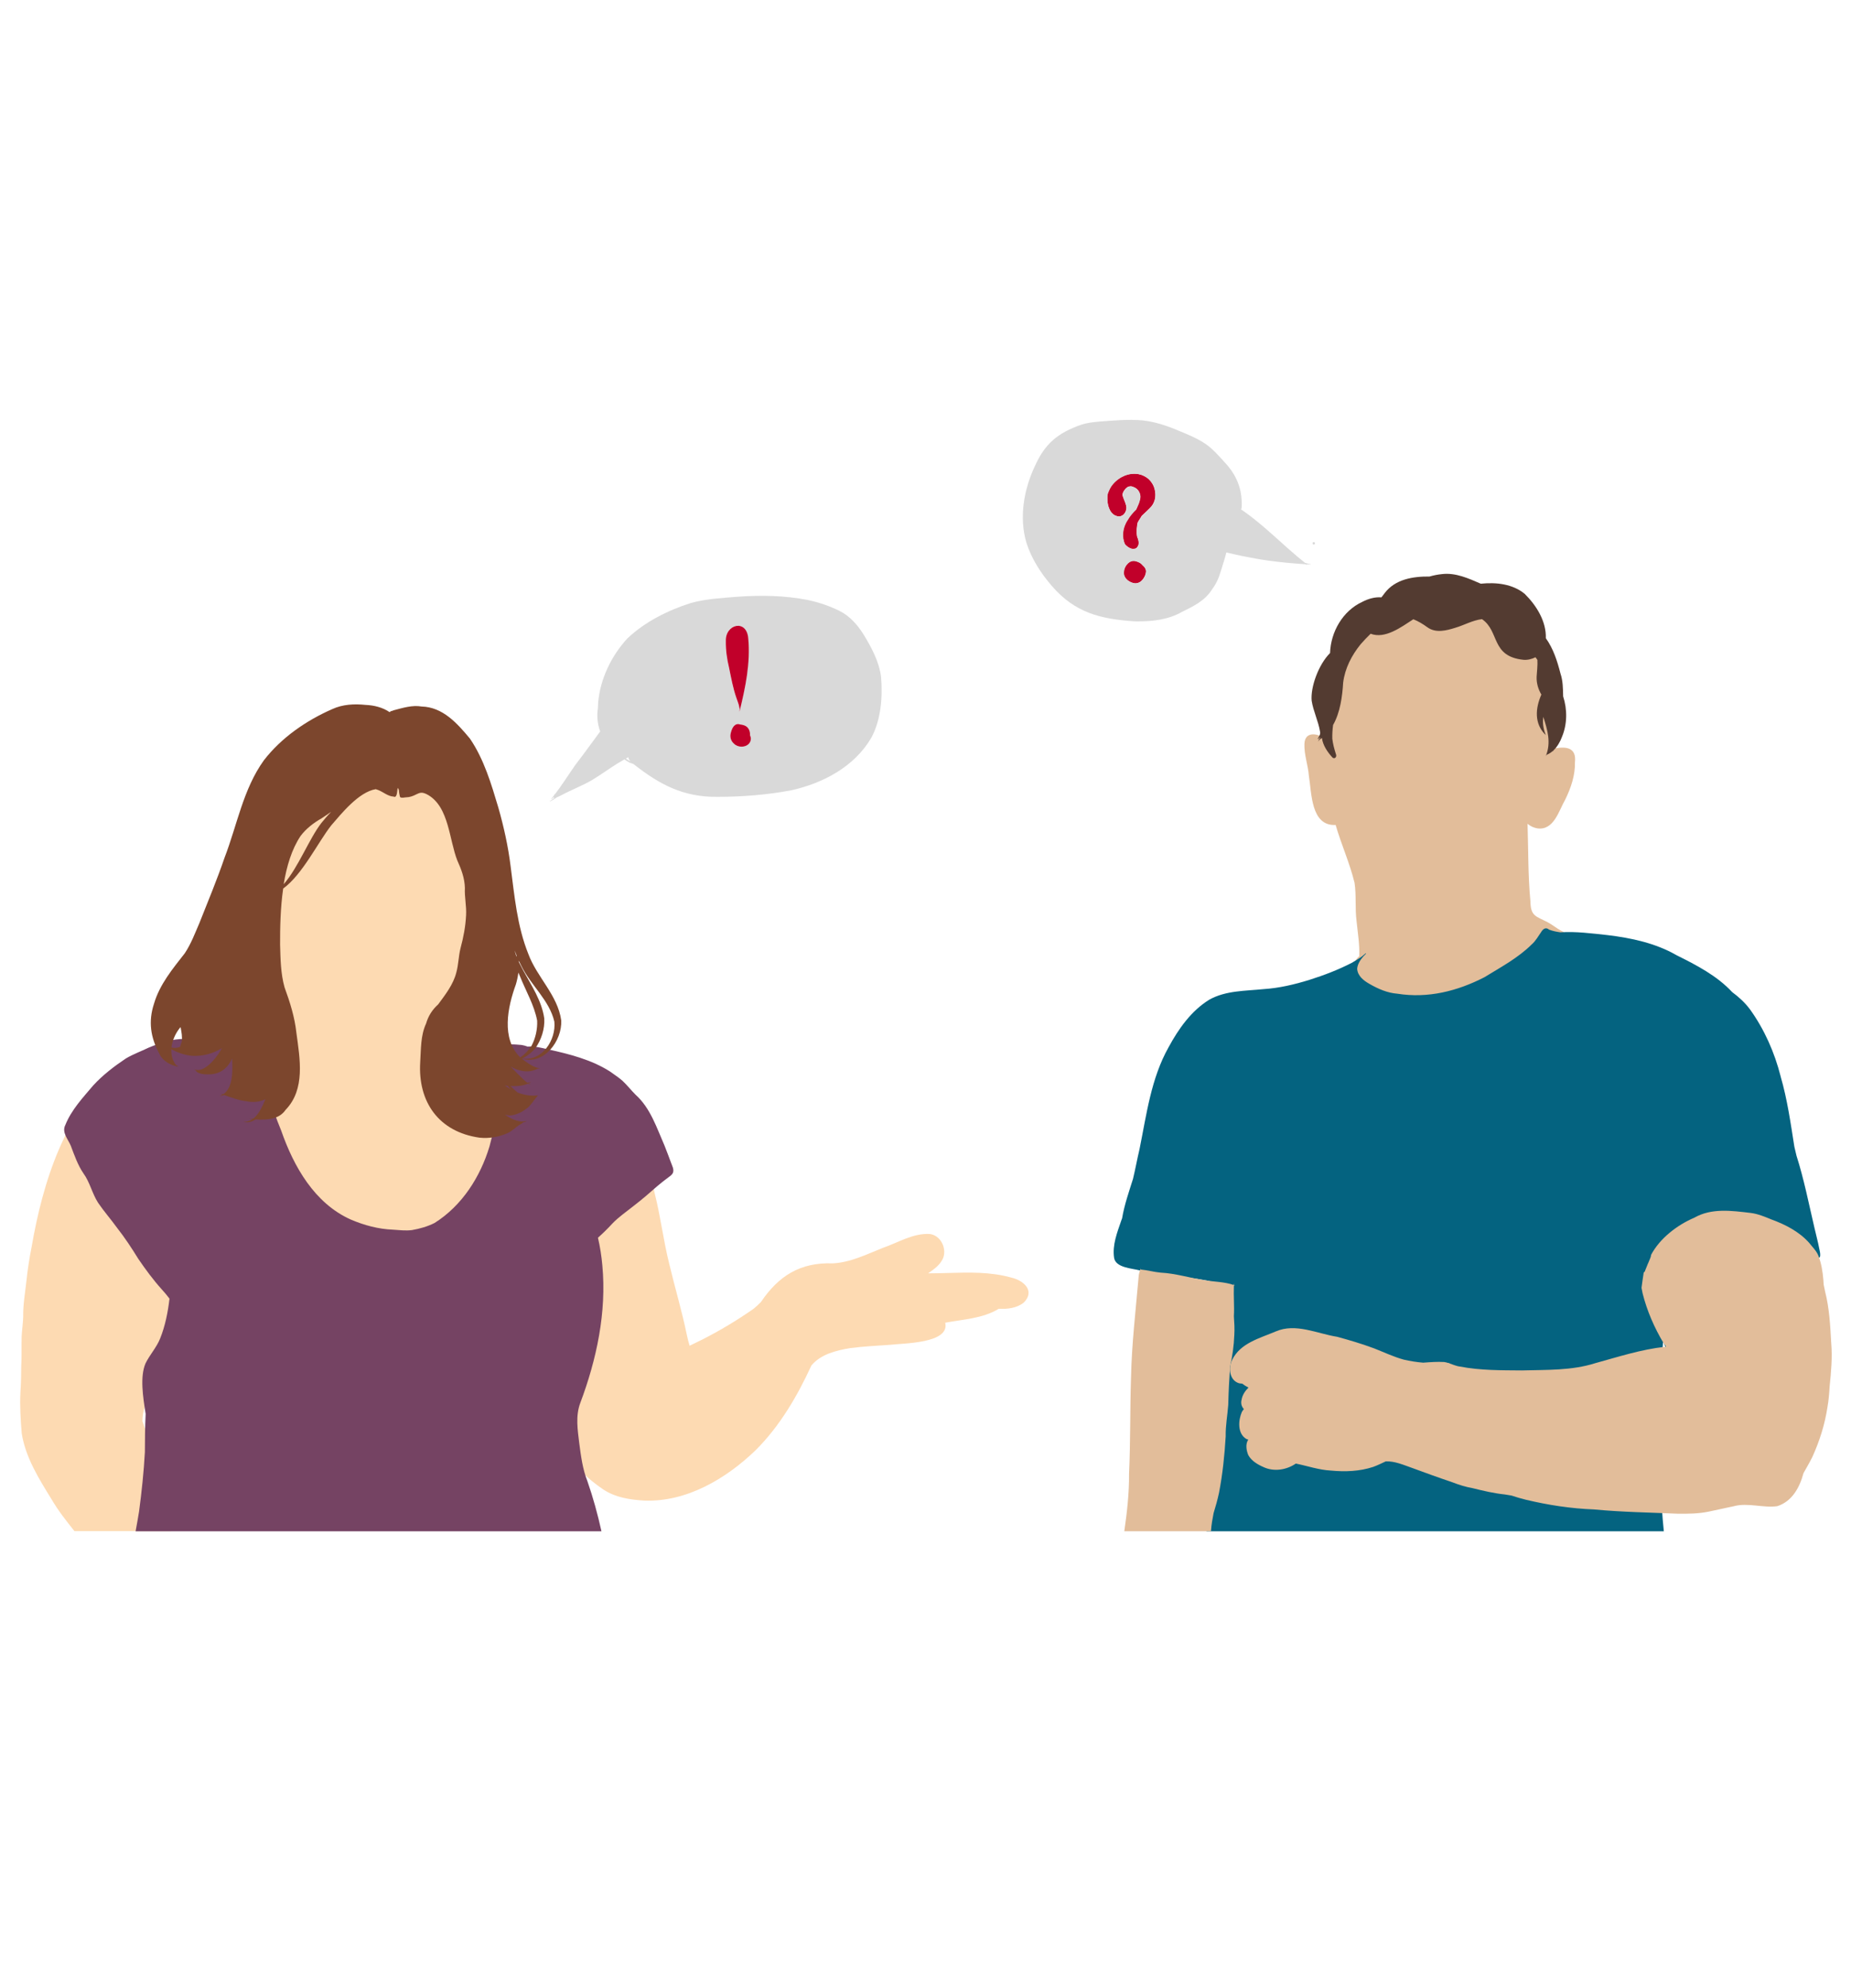 <?xml version="1.0" encoding="utf-8"?>
<!-- Generator: Adobe Illustrator 27.0.0, SVG Export Plug-In . SVG Version: 6.00 Build 0)  -->
<svg version="1.1" id="Ebene_1" xmlns="http://www.w3.org/2000/svg" xmlns:xlink="http://www.w3.org/1999/xlink" x="0px" y="0px"
	 viewBox="0 0 312 335" style="enable-background:new 0 0 312 335;" xml:space="preserve">
<style type="text/css">
	.st0{fill:#E2BD9A;}
	.st1{fill:#533B31;}
	.st2{fill:#046380;}
	.st3{fill:#FDDAB2;}
	.st4{fill:#754363;}
	.st5{fill:#7C462D;}
	.st6{fill:#D9D9D9;}
	.st7{fill:#C1002A;}
</style>
<path class="st0" d="M262.24,126.08c1.93-0.34,3.49,0.01,3.23,2.33c0.05,2.2-0.66,4.3-1.61,6.26c-1.1,1.89-1.91,5.26-4.69,4.91
	c-0.66-0.1-1.22-0.38-1.69-0.78c0.14,4.34,0.07,8.7,0.48,13.03c0.04,2.59,0.92,2.52,2.93,3.57c0.78,0.41,1.45,0.99,2.22,1.41
	c1.1,0.45,1.73,1.7,1.34,2.85c-0.48,1.45-1.83,2.37-2.9,3.37c-0.75,0.63-1.58,1.13-2.35,1.72c-0.5,0.8-1.09,1.53-1.74,2.18
	c-1.08,0.95-2.39,1.6-3.57,2.41c-1.82,1.34-4.01,1.82-6.18,2.25c-1.48,0.34-2.98,0.72-4.51,0.67c-2.93-0.03-5.79-0.79-8.54-1.76
	c-2.15-0.69-4.22-1.89-5.58-3.73c-1.12-1.63-1.67-4.21,0.03-5.65c0.08-1.98-0.25-3.94-0.45-5.91c-0.28-2.14-0.02-4.32-0.34-6.46
	c-0.81-3.33-2.24-6.47-3.19-9.75c-4.18,0.22-4.03-5.37-4.51-8.3c-0.14-1.8-0.82-3.55-0.75-5.36c0.08-2.23,2.33-1.78,3.61-0.8
	c-0.08-4.14,0.41-8.39,1.8-12.31c0.81-1.94,1.98-3.72,3.25-5.38c0.73-0.96,1.52-1.93,2.54-2.59c1.34-1.12,2.88-2,4.54-2.59
	c0.84-0.38,1.72-0.69,2.63-0.9c0.6-0.41,1.21-0.79,1.85-1.11c1.66-0.74,3.63-0.52,5.39-0.3c3.03,0.62,5.89,1.98,8.42,3.74
	c1.84,1.21,3.72,2.38,5.19,4.04c1.35,1.29,2.26,3.02,2.78,4.8c0.77,2.18,1.16,4.46,1.11,6.77
	C263.01,121.19,263.06,123.72,262.24,126.08z"/>
<path class="st1" d="M263.48,117.33c0.72,2.22,0.7,4.7-0.21,6.86c-0.3,0.8-0.76,1.6-1.38,2.2c-0.05,0.09-0.11,0.19-0.16,0.28
	c0.03-0.07,0.06-0.14,0.08-0.2c-0.3,0.27-0.63,0.5-1,0.66c-0.02,0.01-0.06,0.03-0.1,0.03c-0.05,0.08-0.1,0.15-0.15,0.23
	c0,0,0,0.01-0.01,0.01c0.95-2.3,0.28-4.42-0.41-6.61c-0.14,0.88-0.06,1.86,0.41,3.07c-1.99-1.92-1.75-4.54-0.74-6.83
	c-0.54-0.91-0.84-1.94-0.8-3c0.06-0.97,0.18-1.89,0.13-2.84c-0.1-0.15-0.21-0.3-0.32-0.45c-0.63,0.31-1.33,0.49-2.03,0.43
	c-5.53-0.57-3.98-4.79-6.99-6.85c-1.56,0.18-2.99,1.01-4.48,1.45c-1.53,0.48-3.32,0.95-4.74-0.09c-0.74-0.54-1.52-1.01-2.35-1.34
	c-2.06,1.33-4.76,3.37-7.2,2.44c-0.58,0.57-1.16,1.16-1.69,1.78c-1.51,1.86-2.64,4.05-2.94,6.45c-0.14,2.33-0.5,5.04-1.7,7.15
	c-0.1,0.76-0.15,1.53-0.13,2.3c0.1,0.89,0.34,1.76,0.61,2.61c0.18,0.38-0.12,0.86-0.54,0.61c-0.84-0.89-1.67-2.1-1.82-3.34
	c-0.15,0.11-0.3,0.21-0.45,0.31c-0.07,0.06-0.07,0.24-0.14,0.27c0.04-0.14,0-0.31,0.13-0.42c0.05-0.04,0.08-0.1,0.11-0.14
	c0.04-0.07,0.08-0.13,0.12-0.2c-0.15,0.15-0.32,0.28-0.53,0.39c0.23-0.38,0.57-0.82,0.44-1.29c-0.29-1.77-1.13-3.41-1.41-5.19
	c-0.21-2.27,1.13-6.07,3.1-8.04c0.12-3.57,2.14-7.1,5.43-8.62c1-0.52,2.13-0.85,3.23-0.76c0.19-0.23,0.37-0.47,0.54-0.71
	c1.78-2.35,4.76-2.83,7.56-2.8c0.69-0.2,1.4-0.34,2.12-0.41c2.29-0.27,4.45,0.72,6.53,1.62c2.59-0.27,5.38,0.04,7.4,1.71
	c2.03,2.01,3.65,4.67,3.56,7.47c1.27,1.78,1.93,3.85,2.47,5.96C263.45,114.72,263.45,116.03,263.48,117.33z"/>
<path class="st2" d="M203.36,258c0.63-3,1.27-5.99,1.86-8.99c0.88-3.77,1.37-7.63,1.41-11.5c0.14-2.71,0.34-5.41,0.6-8.11
	c0.19-1.48,0.56-2.94,0.46-4.45c-0.03-0.87-0.28-1.72-0.43-2.57c-0.37-1.9,0.14-3.77,0.55-5.61c-1.44-0.36-2.82-0.61-4.24-0.98
	c-1.69-0.35-3.43-0.48-5.12-0.87c-1.09-0.21-2.21-0.23-3.32-0.34c-1.02-0.09-2-0.39-3.02-0.53c-1.33-0.35-4.05-0.44-4.32-2.11
	c-0.33-2.16,0.53-4.31,1.22-6.32c0.04-0.12,0.09-0.23,0.13-0.35c0,0,0,0,0,0c0.38-2.27,1.15-4.45,1.84-6.65
	c0.4-1.66,0.7-3.35,1.1-5.02c1.18-5.82,1.94-11.91,4.9-17.16c1.68-3.1,3.82-6.14,6.87-8.01c2.76-1.54,6.06-1.46,9.13-1.77
	c2.64-0.17,5.21-0.78,7.73-1.56c2.49-0.79,4.83-1.68,7.12-2.86c0.61-0.36,1.23-0.71,1.79-1.13c0.16-0.15,0.34-0.29,0.54-0.44
	c0.01-0.01,0.01-0.01,0.02-0.02c-0.05,0.02-0.11,0.05-0.16,0.06c-0.01,0-0.01-0.01,0-0.01c0.03-0.01,0.07-0.03,0.11-0.04
	c0.01-0.01,0.07-0.06,0.09-0.04c0,0,0,0.01,0,0.01c0.02,0,0.03,0.01,0.03,0.04c-0.02,0.02-0.04,0.05-0.06,0.07c0,0,0,0,0,0.01
	c-0.01,0.02-0.03,0.04-0.05,0.05c0,0,0,0,0,0c-0.11,0.12-0.23,0.24-0.35,0.36c-0.51,0.58-0.96,1.29-1.03,2.06
	c0.07,1.22,1.11,2.02,2.09,2.57c1.45,0.83,2.99,1.51,4.67,1.64c5.16,0.82,10.1-0.42,14.68-2.77c2.76-1.69,5.68-3.25,7.99-5.54
	c0.65-0.57,1.07-1.34,1.56-2.04c0.3-0.52,0.79-0.94,1.36-0.44c0.61,0.23,1.25,0.36,1.91,0.45c2.56-0.18,5.37,0.19,7.96,0.47
	c4.04,0.49,8.08,1.35,11.64,3.4c3.34,1.66,6.8,3.45,9.36,6.21c1.13,0.83,2.16,1.78,3,2.91c2.42,3.37,4.14,7.26,5.16,11.28
	c0,0,0,0.01,0,0.01c0,0.01,0,0.01,0,0.01c1.13,3.87,1.68,7.85,2.31,11.81c0,0,0,0.01,0,0.01c0.11,0.51,0.23,1.02,0.36,1.52
	c1.27,3.97,2.07,8.07,3.02,12.12c0.27,1.2,0.6,2.38,0.83,3.59c0.12,0.47,0.44,2.03-0.49,1.3c-0.03-0.02-0.05-0.05-0.08-0.07
	c0.19,0.27,0.35,0.56,0.46,0.88c-0.38-0.66-1.06-1.29-1.79-1.64c-0.74-0.41-1.41-0.85-2.22-1.09c-2.78-0.51-5.6-0.5-8.4-0.35
	c-4.42,0.29-8.86,0.96-12.99,2.58c0.42,2.62,0.11,5.29-0.32,7.91c-0.18,1.67-0.31,3.35-0.43,5.02c0.21,0.83,0.4,1.67,0.56,2.51
	c-0.21-0.48-0.43-0.96-0.64-1.44c-0.05,0.8-0.11,1.59-0.16,2.39c-0.09,2.05,0.13,4.1,0.15,6.15c-0.01,3.01-0.17,6.01-0.23,9.03
	c-0.08,1.96-0.24,3.64-0.17,5.54c0.09,1.63,0.21,3.25,0.24,4.88c0.03,1.28,0.17,2.66,0.3,3.98H203.36z"/>
<path class="st0" d="M189.51,258c0.46-3.2,0.83-6.42,0.8-9.67c0.25-5.39,0.15-10.78,0.33-16.18c0.12-5.69,0.79-11.33,1.28-16.99
	c0.01-0.44,0.16-0.85,0.28-1.26c-0.02,0-0.04-0.01-0.07-0.01c0.01,0,0.01,0,0.01,0c0.02,0,0.04,0,0.06,0
	c0.02-0.07,0.04-0.15,0.06-0.22c0.01,0.07,0,0.15-0.01,0.23c1.11,0.1,2.27,0.43,3.38,0.53c2.51,0.12,4.95,0.9,7.42,1.28
	c1.6,0.27,3.38,0.26,4.89,0.8c0.03-0.09,0.07-0.17,0.12-0.24c-0.02,0.09-0.03,0.18-0.05,0.27c0.07,0.02,0.13,0.05,0.19,0.07
	c-0.07-0.01-0.13-0.02-0.2-0.03c-0.01,0.05-0.02,0.09-0.02,0.14c-0.07,1.65,0.1,3.37,0,5.05c0.07,1.08,0.14,2.11,0.07,3.19
	c-0.07,1.79-0.32,3.57-0.71,5.31c-0.15,2.15-0.26,4.28-0.31,6.44c-0.13,1.77-0.47,3.52-0.43,5.3c-0.19,3.2-0.52,6.39-1.13,9.54
	c-0.25,1.15-0.56,2.28-0.91,3.4c-0.19,0.96-0.36,1.93-0.43,2.91c0,0.05-0.01,0.09-0.01,0.14H189.51z"/>
<path class="st0" d="M308.66,226.21c0.22,2.47-0.01,4.92-0.26,7.38c-0.07,1.17-0.16,2.35-0.37,3.51c-0.44,2.91-1.33,5.72-2.55,8.4
	c-0.46,0.93-0.99,1.82-1.49,2.72c-0.65,2.42-1.92,4.76-4.42,5.56c-2.33,0.34-4.98-0.64-7.34,0.01c-1.38,0.3-2.81,0.61-4.18,0.9
	c-1.82,0.37-3.42,0.37-5.22,0.36c-4.73-0.21-9.44-0.27-14.14-0.72c-3.91-0.15-7.68-0.73-11.47-1.63c-0.82-0.2-1.64-0.44-2.45-0.71
	c-0.36-0.05-0.72-0.11-1.09-0.18c-1.84-0.19-3.63-0.61-5.43-1.06c-1.2-0.21-2.35-0.57-3.48-1.01c-2.26-0.76-4.51-1.58-6.74-2.4
	c-1.46-0.51-2.92-1.17-4.45-1.11c-0.69,0.33-1.41,0.67-2.11,0.93c-2.3,0.76-4.75,0.85-7.14,0.62c-2.05-0.11-3.93-0.78-5.91-1.18
	c-1.55,1.07-3.67,1.41-5.41,0.61c-1.01-0.44-2.07-1.05-2.61-2.05c-0.32-0.78-0.5-1.85,0-2.59c-0.11-0.03-0.22-0.07-0.33-0.12
	c-1.51-0.91-1.36-3.12-0.75-4.54c0.1-0.17,0.22-0.34,0.34-0.49c-0.39-0.42-0.54-0.96-0.38-1.59c0.14-0.82,0.6-1.47,1.16-2.03
	c-0.37-0.19-0.74-0.42-1.07-0.67c-0.2-0.01-0.38-0.03-0.55-0.07c-1.62-0.52-1.79-2.6-1.13-3.93c1.38-2.84,4.64-3.64,7.32-4.78
	c3.39-1.48,6.98,0.36,10.38,0.89c2.1,0.57,4.2,1.2,6.25,1.96c1.65,0.65,3.27,1.42,4.98,1.89c1.08,0.25,2.17,0.42,3.27,0.51
	c1.18-0.09,2.37-0.18,3.55-0.11c0.22,0.03,0.44,0.09,0.65,0.16c0.11-0.01,0.23-0.01,0.34-0.02c-0.08,0.02-0.16,0.03-0.24,0.05
	c0.65,0.21,1.28,0.51,1.92,0.58c3.44,0.66,6.91,0.62,10.38,0.65c4.16-0.12,8.4,0.05,12.42-1.23c3.86-1.06,7.7-2.31,11.7-2.75
	c0.08-0.01,0.16-0.02,0.24-0.03c-0.15-0.18-0.29-0.36-0.42-0.55c-1.57-2.62-2.82-5.48-3.56-8.44c-0.06-0.31-0.12-0.62-0.18-0.92
	c0.05-0.39,0.11-0.78,0.16-1.18c0.06-0.47,0.13-0.93,0.21-1.4c0.04-0.02,0.08-0.05,0.11-0.09c0.05-0.05,0.09-0.11,0.11-0.18
	c0.01-0.04,0.02-0.07,0.04-0.11c0.05-0.12,0.09-0.23,0.14-0.35c0.02-0.04,0.03-0.08,0.05-0.12v0v0c0.07-0.18,0.15-0.36,0.22-0.55
	c0.03-0.08,0.06-0.15,0.1-0.23c0,0,0-0.01,0.01-0.01c0-0.01,0.01-0.01,0.01-0.02c0,0,0,0,0-0.01c0.1-0.23,0.2-0.46,0.29-0.7
	c0.07-0.18,0.16-0.38,0.15-0.58c1.49-2.84,4.48-5.09,7.29-6.28c2.91-1.67,6.32-1.18,9.49-0.81c1.24,0.15,2.39,0.64,3.54,1.11
	c2.35,0.86,4.67,2.05,6.35,3.95c0.54,0.69,1.21,1.32,1.54,2.14c0.51,1.3,0.72,2.7,0.84,4.08c0.02,0.27,0.04,0.53,0.05,0.8
	c0.08,0.4,0.17,0.8,0.25,1.2C308.36,220.47,308.5,223.35,308.66,226.21z"/>
<path class="st3" d="M12.56,258c-1.39-1.74-2.77-3.49-3.9-5.43c-2.12-3.44-4.36-7.01-5-11.06c-0.18-2.28-0.34-4.59-0.22-6.88
	c0.1-1.49,0.14-2.98,0.14-4.47c0.1-1.68,0.02-3.36,0.07-5.04c0.06-1.09,0.23-2.17,0.26-3.25c-0.04-2.02,0.32-4,0.54-6
	c0.2-1.94,0.5-3.86,0.88-5.78c1.85-10.71,5.61-23.14,14.52-30.06c3.39-2.49,7.35-4.12,11.49-4.85c2.69-0.66,5.5-1.08,8.27-0.99
	c2.22,0.22,4.44,0.25,6.66,0.39c0.58,0.08,1.16,0.23,1.72,0.39c0.08,0,0.16-0.01,0.24-0.02c0.61-1.41,0.62-3.43,0.65-4.79
	c-0.56-1.05-1.08-2.13-1.62-3.19c-1.41-2.73-2.73-5.61-3.12-8.68c-0.28-2.46-0.11-5.06,0.71-7.41c0.02-0.01,0.03,0.01,0.04,0.04
	c0.01,0.02,0,0.05-0.01,0.04c0,0,0,0,0,0c0-0.01-0.01-0.03-0.01-0.05c-0.01-0.01,0-0.01-0.01-0.01c0,0,0,0,0,0
	c-0.68,2.89-0.31,6.05,0.63,8.86c0.2,0.54,0.42,1.08,0.66,1.6c-0.35-1.41-0.56-2.86-0.68-4.28c-0.4-3.77,0.3-7.43,1.02-11.1
	c0.74-3.45,2.31-6.76,4.42-9.58c0.89-1.04,1.93-1.92,2.88-2.9c1.45-1.57,3.17-2.84,5.07-3.81c1.26-0.69,2.56-1.37,3.98-1.62
	c3.77-0.71,6.6,0.24,8.76,3.5c1.08,1.57,2.08,3.23,2.87,4.96c0.81,0.89,1.53,1.87,2.1,2.97c0.69,1.23,1.4,2.43,1.94,3.73
	c1.24,3.51,1.37,7.3,1.48,10.98c0.23,6.65-1.63,10.93-5.08,16.44c-0.18,0.24-0.35,0.49-0.51,0.73c-0.04,0.64-0.11,1.27-0.25,1.88
	c-0.09,1.2-0.06,2.44,0.13,3.63c0.88,1.74,3.05,1.71,4.74,1.88c2.01,0.39,4,0.91,6.02,1.25c0.1,0.01,0.21,0.02,0.31,0.03
	c0,0,0,0,0,0c0.3-0.04,0.61-0.07,0.92-0.1c3.99-0.21,8.54-1.68,12.17,0.63c8.78,6.11,9.87,10.3,11.89,20.39
	c1.02,3.99,1.49,8.09,2.5,12.08c0.95,3.99,2.13,7.89,2.95,11.91c0.13,0.61,0.28,1.2,0.46,1.79c0.73-0.35,1.46-0.7,2.19-1.07
	c2.96-1.51,5.82-3.22,8.54-5.12c0.46-0.36,0.87-0.76,1.28-1.16c2.97-4.4,6.61-6.73,12.11-6.53c2.99-0.15,5.69-1.51,8.42-2.6
	c2.59-0.88,5.1-2.51,7.93-2.35c1.78,0.21,2.83,2.25,2.32,3.89c-0.41,1.23-1.57,2.03-2.59,2.74c1.12,0,2.25-0.03,3.38-0.06
	c3.57-0.1,7.16-0.2,10.62,0.77c2.09,0.47,4.1,2.23,2.13,4.21c-1.13,0.94-2.8,1.13-4.22,1.05c-2.71,1.66-5.98,1.77-9.03,2.35
	c0.84,3.5-7.04,3.45-9.26,3.72c-2.26,0.16-4.52,0.27-6.77,0.56c-2.35,0.39-4.96,1.04-6.52,2.92c-2.39,5.21-5.35,10.25-9.42,14.3
	c-4.99,4.8-11.63,8.73-18.72,8.47c-2.5-0.15-4.87-0.51-6.97-1.89c-2.67-1.82-5.15-4.14-6.72-6.99c-1.28-2.64-1.91-5.61-2.59-8.42
	c-0.66-1.53-1.82-7.71-0.66-9.82c-1.15,0.14-2.28,0.35-3.36,0.51c-4.26,0.64-8.57,0.99-12.88,0.65c-5.16-0.23-10.19-1.51-15.21-2.61
	c-4.93-1.31-9.72-3.1-14.63-4.47c-3.14-0.97-6.34-1.89-9.4-3.09c-2-0.76-3.89-1.79-5.8-2.71c-0.03,0.92-0.09,1.84-0.19,2.76
	c-0.31,2.31-0.48,4.65-1.1,6.88c-0.98,3.74-2.27,7.41-3.74,10.99c-0.75,1.5-1.37,3.14-1.37,4.84c0.43,1.18,0.83,2.37,1.24,3.55
	c1.27,3.22,1.96,6.4,2.45,9.76c0.2,1.11,0.38,2.23,0.54,3.35c0.2,0.62,0.38,1.24,0.58,1.86H12.56z"/>
<path class="st4" d="M22.86,258c0.2-1.1,0.4-2.21,0.58-3.32c0.44-3.32,0.8-6.67,0.98-10.01c0-2.14,0.03-4.3,0.13-6.44
	c-0.46-2.89-0.97-6.27-0.03-8.49c0.69-1.43,1.9-2.75,2.47-4.21c0.86-2.14,1.31-4.42,1.58-6.72c-0.42-0.54-0.85-1.08-1.32-1.58
	c-1.44-1.6-2.72-3.34-3.93-5.11c-1.12-1.82-2.29-3.59-3.6-5.26c-1.04-1.44-2.2-2.75-3.19-4.21c-1.01-1.57-1.37-3.45-2.48-4.97
	c-0.94-1.38-1.52-3.05-2.1-4.59c-0.46-1.14-1.59-2.28-0.93-3.55c1.02-2.55,2.95-4.59,4.7-6.66c1.61-1.75,3.53-3.22,5.49-4.53
	c1.22-0.73,2.57-1.21,3.85-1.83c1.95-0.8,4.04-1.53,6.17-1.46c0.23-0.01,0.46,0.02,0.68,0.07c1.34-0.56,2.84-0.5,4.27-0.54
	c2.53-0.12,4.86,1.49,6.21,3.54c2.26,3.85,3.29,8.28,5.01,12.37c2.12,6.08,5.63,12.26,11.74,14.99c2.29,0.97,4.62,1.6,7.09,1.7
	c1.07,0.07,2.15,0.21,3.21,0.07c1.32-0.23,2.64-0.6,3.83-1.21c4.61-2.91,7.69-7.74,9.24-12.89c0.54-1.99,1-4.01,1.04-6.08
	c-0.01-1.26-0.16-2.52-0.28-3.64c-0.23-1.57-0.18-3.17,0-4.75c0.12-0.9,0.21-2,1.17-2.41c1.09-0.46,2.34-0.3,3.49-0.21
	c0.35,0.06,0.69,0.15,1.02,0.28c1.16-0.12,2.35,0.21,3.47,0.47c3.58,0.79,7.24,1.72,10.37,3.7c0.71,0.51,1.46,1,2.12,1.57
	c0.8,0.74,1.46,1.61,2.24,2.38c2.5,2.25,3.55,5.58,4.87,8.58c0.39,0.94,0.72,1.91,1.09,2.86c0.18,0.52,0.52,1.08,0.34,1.64
	c-0.14,0.41-0.54,0.63-0.86,0.88c-0.61,0.45-1.2,0.92-1.78,1.41c-1.28,1.13-2.59,2.26-3.93,3.29c-1.24,1-2.6,1.91-3.68,3.05
	c-0.76,0.83-1.57,1.62-2.41,2.37c0.36,1.53,0.6,3.09,0.74,4.66c0.74,7.88-0.96,15.85-3.73,23.21c-0.81,2.19-0.43,4.52-0.16,6.76
	c0.29,2.17,0.56,4.36,1.38,6.41c0.96,2.76,1.73,5.57,2.36,8.42H22.86z"/>
<path class="st5" d="M30.63,175.56c0.13-0.83-0.04-1.67-0.19-2.5c-0.09,0.1-0.19,0.21-0.26,0.31c-0.66,0.88-1.15,2-1.28,3.13
	c0.51,0.13,1,0.07,1.45-0.12C30.45,176.11,30.51,175.81,30.63,175.56z M55.82,136.79c-0.52,0.37-1.06,0.72-1.58,1.07
	c-1.37,0.78-2.63,1.74-3.58,3c-1.49,2.23-2.35,5.11-2.84,8.12c2.47-2.83,4.31-7.7,6.35-10.31
	C54.59,138.14,55.15,137.48,55.82,136.79z M86.14,183.58c-0.2-0.19-0.38-0.4-0.56-0.6c-0.17-0.02-0.33-0.05-0.49-0.09
	C85.43,183.12,85.77,183.36,86.14,183.58z M87.07,161.2c0-0.06,0.01-0.12,0.01-0.19c-0.12-0.28-0.23-0.57-0.33-0.86
	c0.02,0.11,0.05,0.21,0.08,0.31C86.9,160.72,86.98,160.96,87.07,161.2z M89.59,176.22c0.68-1.29,1.02-2.81,0.95-4.26
	c-0.49-2.6-1.88-4.94-2.86-7.38c-0.1-0.23-0.21-0.47-0.3-0.71c-0.09,0.67-0.23,1.34-0.42,1.98c-1.4,3.84-2.52,9.14,0.74,12.32
	C88.45,177.65,89.09,176.97,89.59,176.22z M88.06,178.35c3.31,0.5,5.69-3.12,5.38-6.21c-0.83-3.6-3.95-6.11-5.54-9.35
	c-0.16-0.3-0.31-0.61-0.45-0.92c0,0.08,0.01,0.15,0.01,0.23c0.23,0.47,0.47,0.93,0.72,1.39c1.41,2.58,3.14,5.15,3.56,8.11
	c0.1,1.76-0.49,3.6-1.51,5.03C89.64,177.32,88.89,177.93,88.06,178.35z M94.6,171.93c0.17,3.45-2.91,7.56-6.59,6.45
	c-0.01,0.01-0.03,0.01-0.04,0.02c0.84,0.63,1.72,1.28,2.74,1.56c0.06-0.02,0.11-0.04,0.15-0.03c-0.03,0.02-0.05,0.03-0.08,0.05
	c0.05,0.01,0.11,0.03,0.16,0.04c0.04,0.01,0.09,0,0.11-0.03c0,0,0-0.05,0.01-0.03c0.01,0.11-0.13,0.1-0.21,0.1
	c-0.05-0.01-0.11-0.02-0.16-0.03c-0.87,0.49-1.89,0.61-2.87,0.37c-0.62-0.11-1.2-0.37-1.73-0.7c0.35,0.39,0.71,0.78,1.08,1.15
	c0.58,0.51,1.1,1.16,1.74,1.6c0.17-0.04,0.35-0.08,0.52-0.12c0.05-0.02,0.1-0.05,0.09-0.11c0.02,0,0.02,0.07,0.01,0.08
	c-0.15,0.1-0.3,0.18-0.45,0.25c0.1,0.06,0.2,0.12,0.31,0.16c0,0,0.01-0.01,0.01-0.01c0.01-0.02-0.03-0.06-0.01-0.06
	c0.05,0.06,0.03,0.12-0.05,0.1c-0.12-0.05-0.23-0.1-0.35-0.15c-0.9,0.4-1.96,0.45-2.94,0.41c0.39,0.39,0.8,0.76,1.22,1.1
	c1.09,0.41,2.24,0.61,3.4,0.46c0,0,0,0,0.01-0.01c0,0,0,0,0,0c0.03,0,0.06-0.01,0.09-0.01c-0.03,0.01-0.07,0.02-0.11,0.03
	c-0.07,0.11-0.19,0.24-0.27,0.35c-0.45,0.53-0.82,1.13-1.31,1.61c-0.89,0.74-2.01,1.39-3.19,1.42c-0.25-0.02-0.52-0.07-0.78-0.13
	c0.99,0.67,2.05,1.19,3.19,1.15c0.06-0.04,0.12-0.09,0.18-0.14c-0.03,0.05-0.07,0.09-0.11,0.13c0.15-0.01,0.3-0.03,0.46-0.06
	c-0.18,0.1-0.38,0.16-0.6,0.19c-0.22,0.19-0.48,0.35-0.74,0.48c-0.62,0.42-1.18,1-1.87,1.32c-1.48,0.69-3.17,0.97-4.8,0.8
	c-6.84-0.97-10.41-6-9.99-12.75c0.14-2.17,0.05-4.46,0.99-6.48c0.37-1.28,1.04-2.33,2.03-3.22c1.22-1.66,2.54-3.33,3.06-5.36
	c0.38-1.35,0.37-2.77,0.72-4.14c0.49-1.81,0.84-3.65,0.93-5.53c0.09-1.53-0.28-3.07-0.2-4.6c-0.04-1.64-0.61-3.16-1.28-4.63
	c-1.37-3.5-1.4-8.88-4.83-10.98c-1.12-0.67-1.48-0.43-2.12-0.14c0,0-0.01,0.01-0.01,0.01c-0.51,0.26-1.06,0.46-1.63,0.47
	c-0.32,0.01-0.68,0.14-0.99,0.01c-0.05-0.03-0.07-0.09-0.08-0.15c0,0.03,0,0.06,0,0.09c-0.09-0.39-0.17-0.81-0.2-1.24v0
	c-0.07-0.1-0.13-0.2-0.18-0.3c-0.11,0.37-0.05,1.53-0.55,1.52c-0.05-0.02-0.09-0.03-0.14-0.05c-0.97-0.04-1.74-0.78-2.61-1.11
	c-0.13-0.05-0.27-0.1-0.41-0.14c-2.89,0.48-5.83,4.18-7.48,6.08c-2.26,2.86-4.83,8.26-8.12,10.67c-0.47,3.27-0.53,6.64-0.52,9.47
	c0.07,2.4,0.1,4.84,0.75,7.16c0.91,2.5,1.72,5.03,2,7.69c0.59,4.34,1.54,9.49-1.82,12.96c-1.13,1.66-3.19,1.71-5.06,1.61
	c-0.56,0.36-1.2,0.57-1.85,0.46c-0.09-0.02-0.22-0.13-0.07-0.11c0.01,0,0,0.01-0.01,0.01c-0.01,0-0.03,0.01-0.04,0.01c0,0,0,0,0,0
	c0.04,0.03,0.09,0.04,0.14,0.05l0,0c0.49-0.03,0.92-0.19,1.29-0.44c-0.19-0.01-0.38-0.02-0.57-0.03c0.23-0.03,0.47-0.05,0.71-0.07
	c0.95-0.73,1.53-2.04,1.98-3.1c0.03-0.06,0.05-0.13,0.08-0.19c-0.97,0.51-2.16,0.57-3.24,0.35c-1.31-0.15-2.53-0.64-3.76-1.06
	c-0.22,0.11-0.45,0.17-0.71,0.17c0.19-0.06,0.36-0.14,0.52-0.23c-0.09-0.03-0.17-0.06-0.26-0.09c0.03,0.05,0,0.03-0.02,0
	c-0.01,0-0.04-0.02-0.03-0.03c0.14,0.01,0.28,0.03,0.42,0.04c1.62-1.09,1.57-4,1.46-6.01c-0.76,1.76-2.2,2.82-4.35,2.67
	c-0.55,0.04-1.64-0.21-1.74-0.62c-0.05-0.04-0.1-0.08-0.15-0.12c-0.03-0.02-0.06-0.03-0.07-0.05c0,0,0,0,0,0
	c-0.01-0.01-0.02-0.01-0.03-0.02c-0.01,0,0,0-0.01,0l0,0c0,0.01-0.01,0.01-0.01,0c0-0.01,0.02-0.01,0.03-0.01
	c0-0.01,0-0.01,0.01-0.02c0,0.01,0,0.01,0,0.02c1.61,0.64,3.65-1.84,4.62-3.59c-1.5,0.93-3.29,1.4-5.04,1.3h-0.01
	c-1.22-0.12-2.36-0.5-3.43-1.09c-0.02-0.01-0.03-0.02-0.05-0.03c-0.06,0.97,0.17,1.92,0.81,2.71c0.01,0,0.01,0.01,0.02,0.01
	c0,0,0,0,0,0c0.04,0.01,0.08,0.04,0.11,0.06c0.01,0,0.02,0,0.03,0.01c0.08-0.01,0.15-0.05,0.22-0.05c-0.05,0.03-0.13,0.07-0.2,0.09
	c0.03,0.03,0.05,0.05,0.08,0.07c0,0,0,0,0.01,0c0,0,0.02,0,0.01,0.01c0,0-0.01,0-0.01,0c0.06,0.02,0.13,0.04,0.19,0.07
	c-1.37-0.24-2.75-0.95-3.33-2.27c-1.46-2.72-1.85-5.39-0.88-8.35c0.95-3.27,3.15-5.9,5.2-8.53c1.05-1.58,1.72-3.38,2.47-5.11
	c1.45-3.66,2.96-7.28,4.23-10.99c2.12-5.49,3.13-11.55,6.63-16.41c2.96-3.82,7.12-6.69,11.52-8.62c1.76-0.81,3.72-0.91,5.62-0.71
	c1.42,0.06,2.89,0.42,4.05,1.22c0.13-0.14,0.32-0.21,0.5-0.23c0.07-0.05,0.15-0.08,0.24-0.1c1.5-0.39,3.08-0.89,4.64-0.62
	c3.59,0.09,6.02,2.84,8.16,5.41c2.38,3.49,3.6,7.65,4.8,11.66c0.91,3.21,1.64,6.48,2.05,9.8c0.66,5.02,1.09,10.1,3,14.84
	C90.49,164.63,94.01,167.68,94.6,171.93z"/>
<path class="st6" d="M92.72,134.74C92.72,134.73,92.73,134.74,92.72,134.74c0.01,0.03,0.01,0.05,0,0.07c0,0,0,0,0,0
	c0,0.06-0.01,0.11,0.03,0.15c0.25-0.18,0.49-0.36,0.73-0.55c-0.07-0.01-0.13-0.03-0.17-0.07c-0.06,0.05-0.11,0.11-0.17,0.16
	c-0.05,0.05-0.13,0.11-0.2,0.16c-0.02,0.01-0.05-0.02-0.03-0.04c0.15-0.18,0.3-0.37,0.44-0.55c0,0,0,0,0,0
	c0.06-0.11,0.13-0.23,0.15-0.35c0.01,0.06,0,0.12-0.02,0.19c1.26-1.64,2.35-3.4,3.54-5.08c1.42-1.84,2.77-3.73,4.15-5.59
	c-0.46-1.18-0.6-2.64-0.39-3.94c0.01-0.41,0.03-0.74,0.04-0.92c0.36-3.99,2.2-7.83,4.9-10.78c2.99-2.84,6.83-4.75,10.73-6
	c2.59-0.71,5.29-0.84,7.95-1.06c3.93-0.27,7.92-0.21,11.79,0.56c1.84,0.39,3.63,1,5.31,1.83c1.72,0.85,3.03,2.34,4.03,3.93
	c1.35,2.2,2.62,4.54,2.97,7.13c0.3,3.38,0.01,7.29-1.63,10.31c-2.84,4.87-8.13,7.67-13.5,8.86c-4.09,0.77-8.29,1.1-12.46,1.1
	c-5.72,0.07-9.79-2.09-14.13-5.53c-0.23-0.07-0.45-0.15-0.67-0.24c-0.29-0.15-0.58-0.33-0.86-0.54c-0.4,0.23-0.81,0.47-1.2,0.71
	c-1.41,0.87-2.75,1.86-4.17,2.72c-1.68,1.01-3.55,1.68-5.25,2.61c-0.14,0.06-0.46,0.24-0.76,0.35c0,0,0,0,0,0
	c-0.36,0.24-0.73,0.5-1.13,0.68C92.67,135.01,92.71,134.8,92.72,134.74z M105.5,127.81c0.04,0.03,0.08,0.06,0.12,0.09
	c0.2,0.15,0.42,0.27,0.64,0.38c-0.18-0.19-0.31-0.43-0.37-0.7C105.76,127.66,105.63,127.73,105.5,127.81z M123.17,123.55
	c-0.17,0.63,0.04,1.32,0.54,1.75c0.91,0.95,2.94,0.55,2.85-0.95c-0.03-0.16-0.08-0.32-0.14-0.46c0.05-0.7-0.25-1.42-0.96-1.67
	c-0.21-0.07-0.46-0.14-0.71-0.15c-0.09-0.03-0.19-0.06-0.28-0.07c-0.01,0-0.03,0-0.04,0C123.63,122,123.32,122.9,123.17,123.55z
	 M122.33,108c-0.02,1.52,0.19,3.04,0.55,4.51c0.35,1.7,0.66,3.42,1.23,5.06c0.12,0.39,0.28,0.77,0.4,1.16
	c0.05,0.23,0.1,0.46,0.15,0.68c-0.01,0.15-0.02,0.29-0.03,0.44c0,0.01,0.01,0,0.01-0.01c1-4.04,1.86-8.16,1.46-12.34
	c-0.12-1.44-0.9-2.07-1.72-2.07C123.36,105.43,122.28,106.41,122.33,108z"/>
<path class="st6" d="M221.24,91.55c0-0.11,0.09-0.21,0.2-0.21s0.21,0.09,0.21,0.2c0,0.11-0.09,0.21-0.2,0.21
	C221.34,91.76,221.25,91.67,221.24,91.55z"/>
<path class="st6" d="M192.6,95.26c0.39,0.3,0.68,0.77,0.54,1.27c-0.02,0.06-0.03,0.13-0.05,0.19c-0.01,0.03-0.02,0.05-0.03,0.07
	c-0.01,0.03-0.02,0.06-0.03,0.09c-0.01,0.03-0.02,0.06-0.03,0.09c-0.01,0.03-0.02,0.06-0.04,0.09c-0.04,0.09-0.08,0.17-0.13,0.25
	c-0.02,0.03-0.03,0.05-0.05,0.08c-0.03,0.05-0.07,0.11-0.11,0.16c-0.02,0.02-0.04,0.05-0.05,0.07c-0.06,0.07-0.12,0.14-0.19,0.21
	c-0.03,0.03-0.06,0.06-0.1,0.09c0,0-0.01,0.01-0.01,0.01c-0.04,0.04-0.09,0.07-0.13,0.1c-0.01,0-0.01,0.01-0.02,0.01
	c-0.02,0.01-0.04,0.03-0.06,0.04c-0.02,0.01-0.04,0.02-0.06,0.03c-0.01,0-0.01,0.01-0.02,0.01c-0.07,0.04-0.14,0.07-0.22,0.09
	c-0.02,0.01-0.05,0.01-0.07,0.02c-0.02,0.01-0.04,0.01-0.06,0.01c-0.01,0-0.02,0-0.02,0.01c0,0,0,0-0.01,0
	c-0.02,0-0.04,0.01-0.07,0.01c0,0-0.01,0-0.01,0c-0.02,0-0.03,0-0.05,0.01c-0.04,0-0.08,0.01-0.12,0.01c-0.05,0-0.11,0-0.17-0.01
	c-0.06-0.01-0.11-0.02-0.17-0.03c-0.18-0.03-0.35-0.09-0.52-0.18c-0.03-0.01-0.05-0.02-0.07-0.04c-0.01,0-0.02-0.01-0.03-0.01v-3.2
	v-0.12c0.01-0.01,0.02-0.01,0.03-0.02c0.01-0.01,0.02-0.01,0.04-0.02c0,0,0,0,0.01,0c0.01-0.01,0.03-0.01,0.04-0.02
	c0.07-0.03,0.14-0.06,0.21-0.08c0.03-0.01,0.05-0.01,0.08-0.02c0.05-0.01,0.11-0.02,0.16-0.02c0.07,0,0.13,0,0.2,0
	c0.02,0,0.05,0.01,0.07,0.01s0.05,0.01,0.07,0.01c0.04,0.01,0.07,0.02,0.11,0.03c0.01,0,0.03,0.01,0.04,0.01
	c0.01,0,0.03,0.01,0.04,0.01c0.02,0.01,0.04,0.02,0.06,0.02c0.07,0.02,0.14,0.05,0.21,0.07c0.02,0.01,0.05,0.02,0.07,0.03
	c0.04,0.01,0.07,0.03,0.11,0.05c0.01,0.01,0.02,0.01,0.03,0.02c0,0,0,0,0.01,0c0.02,0.01,0.04,0.02,0.06,0.03
	c0.05,0.03,0.1,0.06,0.15,0.09c0.02,0.02,0.04,0.03,0.07,0.05c0.02,0.02,0.04,0.04,0.06,0.05c0.02,0.02,0.04,0.04,0.06,0.06
	c0.02,0.02,0.04,0.04,0.06,0.06c0,0,0.01,0.01,0.01,0.01C192.54,95.18,192.57,95.22,192.6,95.26z"/>
<path class="st7" d="M123.71,125.3c-0.5-0.43-0.71-1.12-0.54-1.75c0.15-0.66,0.48-1.58,1.3-1.55c0.1,0.01,0.19,0.04,0.28,0.07
	c0.25,0.01,0.5,0.08,0.71,0.15c0.71,0.26,1.01,0.97,0.96,1.67c0.07,0.15,0.12,0.3,0.14,0.46c0.06,0.95-0.74,1.46-1.57,1.46
	C124.52,125.81,124.04,125.64,123.71,125.3z"/>
<path class="st7" d="M124.64,119.86c0.01-0.15,0.02-0.29,0.03-0.44c-0.05-0.22-0.1-0.45-0.15-0.68c-0.12-0.39-0.27-0.78-0.4-1.16
	c-0.57-1.64-0.88-3.36-1.23-5.06c-0.36-1.48-0.57-2.99-0.55-4.51c-0.09-2.87,3.5-3.74,3.78-0.49c0.4,4.18-0.47,8.3-1.46,12.34
	C124.65,119.85,124.64,119.86,124.64,119.86C124.64,119.86,124.64,119.86,124.64,119.86z"/>
<path class="st6" d="M191.22,94.51l-0.76,0.29v-0.12c0.01-0.01,0.02-0.01,0.03-0.02c0.01-0.01,0.02-0.01,0.04-0.02c0,0,0,0,0.01,0
	c0.01-0.01,0.03-0.01,0.04-0.02c0.07-0.03,0.14-0.06,0.21-0.08c0.03-0.01,0.05-0.01,0.08-0.02c0.05-0.01,0.11-0.02,0.16-0.02
	C191.09,94.5,191.16,94.5,191.22,94.51z"/>
<path class="st7" d="M194.74,83.16c0,0.06,0.01,0.12,0.01,0.19c0,0.19-0.02,0.38-0.05,0.57c-0.02,0.09-0.04,0.19-0.06,0.28
	c-0.03,0.09-0.05,0.18-0.09,0.27c-0.03,0.09-0.07,0.18-0.11,0.27c-0.02,0.04-0.04,0.09-0.07,0.13c-0.02,0.04-0.05,0.08-0.07,0.12
	c0,0,0,0,0,0.01c-0.02,0.04-0.05,0.08-0.08,0.12c-0.03,0.04-0.06,0.08-0.09,0.12c-0.03,0.04-0.06,0.08-0.09,0.12
	c-0.03,0.04-0.07,0.08-0.1,0.11c-0.02,0.02-0.04,0.04-0.06,0.06c-0.04,0.04-0.08,0.08-0.11,0.12c-0.41,0.42-0.88,0.84-1.33,1.27
	c-0.02,0.03-0.04,0.07-0.06,0.1c-0.02,0.03-0.04,0.07-0.06,0.1c-0.02,0.03-0.04,0.07-0.06,0.1c-0.08,0.14-0.16,0.27-0.25,0.4
	c-0.02,0.03-0.05,0.06-0.07,0.1v0c-0.03,0.06-0.06,0.11-0.09,0.17c-0.03,0.06-0.06,0.11-0.1,0.17c-0.06,0.3-0.1,0.6-0.13,0.9v0
	c-0.01,0.09-0.01,0.18-0.02,0.27c-0.01,0.2-0.01,0.4,0,0.6c0,0.05,0.01,0.11,0.01,0.16c0.01,0.07,0.01,0.13,0.02,0.2
	c0.01,0.07,0.02,0.13,0.03,0.2c0.05,0.14,0.11,0.27,0.15,0.41c0.01,0.02,0.01,0.05,0.02,0.07c0.01,0.02,0.01,0.05,0.02,0.07
	c0.01,0.02,0.01,0.05,0.02,0.07c0.02,0.09,0.04,0.18,0.05,0.27c0,0.02,0,0.05,0.01,0.07c0,0.02,0,0.04,0,0.07c0,0.04,0,0.08,0,0.12
	c0,0,0,0,0,0c0,0.03,0,0.06-0.01,0.09c0,0.03-0.01,0.05-0.01,0.08c-0.01,0.04-0.02,0.07-0.03,0.11c-0.01,0.02-0.01,0.04-0.02,0.05
	c-0.01,0.02-0.01,0.04-0.02,0.05c-0.02,0.05-0.05,0.11-0.08,0.16c-0.02,0.03-0.04,0.07-0.07,0.1c-0.01,0.02-0.03,0.03-0.04,0.05
	c-0.03,0.03-0.06,0.07-0.09,0.1c-0.03,0.02-0.06,0.03-0.09,0.05c-0.03,0.01-0.05,0.02-0.08,0.03c-0.03,0.01-0.06,0.02-0.09,0.03
	c-0.06,0.02-0.13,0.03-0.19,0.03c-0.03,0-0.06,0-0.1,0c-0.03,0-0.05,0-0.08,0c-0.01,0-0.03,0-0.04,0c-0.05-0.01-0.11-0.02-0.16-0.03
	c-0.03-0.01-0.06-0.02-0.09-0.03c-0.03-0.01-0.06-0.02-0.09-0.03c-0.06-0.02-0.12-0.05-0.18-0.08c-0.27-0.14-0.52-0.35-0.74-0.57
	c-0.59-1.18-0.46-2.83,0.42-4.12c0.1-0.17,0.2-0.33,0.31-0.49c0.05-0.08,0.11-0.16,0.17-0.23s0.12-0.15,0.18-0.23
	c0.06-0.07,0.12-0.15,0.19-0.22c0.06-0.07,0.13-0.14,0.19-0.21c0.13-0.14,0.27-0.28,0.4-0.41c0.14-0.31,0.29-0.62,0.41-0.93
	c0.04-0.09,0.07-0.18,0.1-0.27c0.11-0.32,0.19-0.64,0.2-0.98c-0.01-0.18-0.04-0.36-0.1-0.53c-0.01-0.04-0.03-0.08-0.05-0.12
	c-0.02-0.04-0.04-0.08-0.06-0.12c-0.02-0.04-0.04-0.08-0.06-0.11c-0.02-0.04-0.05-0.07-0.07-0.11c-0.08-0.11-0.18-0.22-0.29-0.3
	c-0.02-0.02-0.04-0.03-0.06-0.05c-0.04-0.03-0.08-0.06-0.13-0.09c-0.04-0.02-0.08-0.04-0.12-0.06c-0.03-0.02-0.07-0.03-0.1-0.05
	c-0.01-0.01-0.03-0.01-0.04-0.02c-0.04-0.01-0.07-0.03-0.11-0.04c-0.11-0.05-0.22-0.08-0.34-0.11c0,0,0,0,0,0c-0.03,0-0.05,0-0.08,0
	c-0.04,0-0.09,0-0.13,0.01c-0.02,0-0.04,0.01-0.07,0.01c-0.02,0-0.04,0.01-0.06,0.01c-0.02,0.01-0.04,0.01-0.06,0.02
	c-0.02,0.01-0.04,0.01-0.06,0.02c0,0,0,0,0,0c-0.02,0.01-0.04,0.02-0.06,0.02c-0.02,0.01-0.03,0.02-0.05,0.02
	c-0.01,0.01-0.03,0.02-0.04,0.02c-0.01,0-0.01,0.01-0.02,0.01c-0.02,0.01-0.04,0.02-0.05,0.04c-0.01,0.01-0.03,0.02-0.04,0.03
	c-0.01,0.01-0.03,0.02-0.04,0.03s-0.03,0.02-0.04,0.04c-0.01,0.01-0.02,0.02-0.04,0.03c-0.01,0.01-0.03,0.02-0.04,0.03
	c-0.06,0.06-0.11,0.12-0.17,0.19c-0.02,0.03-0.04,0.05-0.06,0.08c-0.02,0.02-0.03,0.04-0.05,0.07c-0.02,0.02-0.03,0.05-0.05,0.07
	c-0.1,0.15-0.19,0.31-0.23,0.49c0,0.02-0.01,0.03-0.01,0.05c0,0.02-0.01,0.03-0.01,0.05c0,0.01,0,0.03,0,0.04c0,0.05,0,0.09,0,0.14
	c0.02,0.08,0.05,0.15,0.07,0.23s0.05,0.15,0.08,0.22c0.01,0.04,0.03,0.07,0.04,0.11c0.04,0.11,0.09,0.22,0.13,0.33
	c0.12,0.29,0.23,0.58,0.3,0.89c0.02,0.1,0.03,0.2,0.03,0.3c0,0.03,0,0.05,0,0.08c0,0.02,0,0.05-0.01,0.07
	c0,0.03-0.01,0.06-0.01,0.09c0,0.03-0.01,0.05-0.01,0.08c-0.02,0.11-0.05,0.21-0.09,0.31c-0.01,0.02-0.02,0.05-0.03,0.07
	c-0.08,0.17-0.19,0.32-0.32,0.45c-0.06,0.06-0.13,0.11-0.2,0.15c-0.07,0.04-0.15,0.08-0.24,0.11c-0.03,0.01-0.05,0.02-0.08,0.02
	C188.87,87,188.84,87,188.81,87c-0.02,0-0.04,0.01-0.06,0.01c-0.01,0-0.03,0-0.05,0c-0.15,0.01-0.31-0.01-0.49-0.07
	c-0.04-0.01-0.07-0.02-0.11-0.04c-0.07-0.03-0.14-0.06-0.21-0.09c-0.1-0.05-0.19-0.11-0.27-0.18c-0.06-0.05-0.11-0.09-0.16-0.15
	c-0.01-0.01-0.03-0.03-0.04-0.04c-0.01-0.01-0.03-0.03-0.04-0.04c-0.04-0.04-0.07-0.08-0.1-0.13c-0.03-0.04-0.06-0.09-0.09-0.13
	c-0.06-0.09-0.11-0.19-0.16-0.29c-0.02-0.05-0.04-0.1-0.06-0.15c0-0.01-0.01-0.01-0.01-0.02c-0.02-0.05-0.04-0.1-0.06-0.15
	c-0.01-0.04-0.03-0.07-0.04-0.11c-0.02-0.05-0.03-0.11-0.05-0.16c-0.01-0.02-0.01-0.04-0.02-0.06c-0.01-0.05-0.02-0.09-0.03-0.14
	c-0.02-0.11-0.04-0.21-0.06-0.32c0-0.02-0.01-0.05-0.01-0.07c-0.01-0.05-0.01-0.11-0.02-0.16c0-0.01,0-0.02,0-0.03
	c-0.01-0.06-0.01-0.11-0.01-0.17c0-0.05-0.01-0.1-0.01-0.15c-0.01-0.14-0.01-0.28,0-0.41c0,0,0-0.01,0-0.01c0-0.03,0-0.06,0-0.09
	c0-0.03,0-0.06,0.01-0.09c0-0.01,0-0.01,0-0.02c0-0.01,0-0.03,0-0.04c0.02-0.27,0.1-0.52,0.23-0.76c0.02-0.05,0.04-0.11,0.07-0.16
	c0.02-0.05,0.05-0.11,0.07-0.16c0.02-0.04,0.04-0.08,0.06-0.12c0.01-0.03,0.03-0.06,0.05-0.08c0.01-0.02,0.02-0.03,0.03-0.05
	c0.02-0.04,0.04-0.07,0.06-0.11c0.03-0.04,0.05-0.09,0.08-0.13c0.03-0.04,0.06-0.08,0.09-0.12c0.13-0.18,0.27-0.35,0.43-0.51
	c0.04-0.04,0.07-0.08,0.11-0.11c0.25-0.25,0.53-0.46,0.83-0.65c0.05-0.03,0.1-0.06,0.15-0.09c0.05-0.03,0.09-0.05,0.14-0.08
	c0.17-0.09,0.34-0.17,0.51-0.24c0.04-0.02,0.09-0.03,0.13-0.05c0.06-0.02,0.12-0.04,0.19-0.06c0.05-0.02,0.09-0.03,0.14-0.04
	c0.04-0.01,0.09-0.03,0.13-0.04c0.02-0.01,0.03-0.01,0.05-0.01c0.05-0.01,0.1-0.02,0.14-0.03h0c0.06-0.01,0.11-0.02,0.17-0.03
	c0.06-0.01,0.11-0.02,0.17-0.02c0.11-0.01,0.22-0.02,0.34-0.03c0.06,0,0.11,0,0.17,0c0.05,0,0.09,0,0.14,0c0.06,0,0.11,0,0.17,0.01
	c0.05,0,0.1,0.01,0.15,0.01c0.04,0.01,0.08,0.01,0.11,0.02c0.03,0,0.06,0.01,0.09,0.01c0.02,0,0.03,0.01,0.05,0.01
	c0.03,0.01,0.05,0.01,0.08,0.02c0.29,0.06,0.58,0.16,0.86,0.3c0.04,0.02,0.08,0.04,0.12,0.07c0.08,0.04,0.16,0.09,0.24,0.14
	c0.03,0.02,0.05,0.03,0.07,0.05c0.01,0,0.01,0.01,0.02,0.02c0.03,0.02,0.06,0.05,0.1,0.07c0.04,0.03,0.09,0.07,0.13,0.1
	c0.04,0.03,0.08,0.07,0.11,0.1c0.01,0.01,0.02,0.02,0.03,0.03c0.08,0.08,0.16,0.17,0.24,0.26c0.04,0.05,0.08,0.1,0.12,0.15
	c0.02,0.03,0.05,0.07,0.07,0.1c0.05,0.07,0.09,0.13,0.13,0.2c0.03,0.04,0.05,0.09,0.08,0.13c0,0.01,0.01,0.01,0.01,0.02
	c0.02,0.04,0.04,0.08,0.06,0.12c0.01,0.02,0.02,0.04,0.03,0.06c0.02,0.03,0.03,0.07,0.04,0.1c0.01,0.03,0.02,0.05,0.03,0.08
	c0.01,0.02,0.02,0.05,0.03,0.07c0.01,0.04,0.03,0.08,0.04,0.12c0.02,0.05,0.03,0.09,0.04,0.14c0.01,0.04,0.02,0.07,0.03,0.11
	c0.01,0.02,0.01,0.05,0.02,0.07c0.01,0.03,0.02,0.07,0.02,0.1c0.01,0.03,0.01,0.05,0.01,0.08c0.01,0.03,0.01,0.07,0.02,0.1
	c0.01,0.06,0.02,0.11,0.02,0.17C194.73,83.04,194.74,83.1,194.74,83.16z"/>
<path class="st7" d="M192.6,95.26c0.39,0.3,0.68,0.77,0.54,1.27c-0.02,0.06-0.03,0.13-0.05,0.19c-0.01,0.03-0.02,0.05-0.03,0.07
	c-0.01,0.03-0.02,0.06-0.03,0.09c-0.01,0.03-0.02,0.06-0.03,0.09c-0.01,0.03-0.02,0.06-0.04,0.09c-0.04,0.09-0.08,0.17-0.13,0.25
	c-0.02,0.03-0.03,0.05-0.05,0.08c-0.03,0.05-0.07,0.11-0.11,0.16c-0.02,0.02-0.04,0.05-0.05,0.07c-0.06,0.07-0.12,0.14-0.19,0.21
	c-0.02,0.02-0.03,0.03-0.05,0.05c-0.01,0.01-0.03,0.03-0.05,0.04c0,0-0.01,0.01-0.01,0.01c-0.04,0.04-0.09,0.07-0.13,0.1
	c-0.01,0-0.01,0.01-0.02,0.01c-0.02,0.01-0.04,0.03-0.06,0.04c-0.02,0.01-0.04,0.02-0.06,0.03c-0.01,0-0.01,0.01-0.02,0.01
	c-0.07,0.04-0.14,0.07-0.22,0.09c-0.02,0.01-0.05,0.01-0.07,0.02c-0.02,0.01-0.04,0.01-0.06,0.01c-0.01,0-0.02,0-0.02,0.01
	c0,0,0,0-0.01,0c-0.02,0-0.04,0.01-0.07,0.01c0,0-0.01,0-0.01,0c-0.02,0-0.03,0-0.05,0.01c-0.04,0-0.08,0.01-0.12,0.01
	c-0.05,0-0.11,0-0.17-0.01c-0.06-0.01-0.11-0.02-0.17-0.03c-0.18-0.03-0.35-0.09-0.52-0.18c-0.03-0.01-0.05-0.02-0.07-0.04
	c-0.01,0-0.02-0.01-0.03-0.01c-0.09-0.05-0.17-0.1-0.26-0.16c-0.02-0.01-0.04-0.03-0.06-0.04c-0.15-0.12-0.29-0.25-0.4-0.4
	c-0.03-0.04-0.06-0.09-0.09-0.13c-0.16-0.26-0.24-0.56-0.21-0.88c0.01-0.1,0.02-0.2,0.04-0.3c0-0.02,0.01-0.05,0.01-0.07
	c0.01-0.05,0.03-0.09,0.04-0.14c0.01-0.02,0.01-0.05,0.02-0.07c0.02-0.06,0.04-0.11,0.06-0.16c0.03-0.05,0.05-0.11,0.08-0.16
	c0.01-0.03,0.03-0.05,0.04-0.08c0.01-0.03,0.03-0.05,0.05-0.08c0.1-0.15,0.21-0.29,0.34-0.41c0.02-0.02,0.03-0.03,0.05-0.05
	c0.01,0,0.01-0.01,0.01-0.01c0.02-0.02,0.04-0.03,0.06-0.05c0.01,0,0.01-0.01,0.02-0.01c0.02-0.02,0.04-0.03,0.07-0.05
	c0.02-0.01,0.04-0.03,0.06-0.04c0.01-0.01,0.02-0.01,0.02-0.02c0.01-0.01,0.02-0.01,0.02-0.01c0.01-0.01,0.02-0.01,0.03-0.02
	c0.01-0.01,0.02-0.01,0.04-0.02c0,0,0,0,0.01,0c0.01-0.01,0.03-0.01,0.04-0.02c0.07-0.03,0.14-0.06,0.21-0.08
	c0.03-0.01,0.05-0.01,0.08-0.02c0.05-0.01,0.11-0.02,0.16-0.02c0.07,0,0.13,0,0.2,0c0.02,0,0.05,0.01,0.07,0.01s0.05,0.01,0.07,0.01
	c0.04,0.01,0.07,0.02,0.11,0.03c0.01,0,0.03,0.01,0.04,0.01c0.01,0,0.03,0.01,0.04,0.01c0.02,0.01,0.04,0.02,0.06,0.02
	c0.07,0.02,0.14,0.05,0.21,0.07c0.02,0.01,0.05,0.02,0.07,0.03c0.04,0.01,0.07,0.03,0.11,0.05c0.01,0.01,0.02,0.01,0.03,0.02
	c0,0,0,0,0.01,0c0.02,0.01,0.04,0.02,0.06,0.03c0.05,0.03,0.1,0.06,0.15,0.09c0.02,0.02,0.04,0.03,0.07,0.05
	c0.02,0.02,0.04,0.04,0.06,0.05c0.02,0.02,0.04,0.04,0.06,0.06c0.02,0.02,0.04,0.04,0.06,0.06c0,0,0.01,0.01,0.01,0.01
	C192.54,95.18,192.57,95.22,192.6,95.26z"/>
<path class="st6" d="M193.14,96.53c0.13-0.5-0.15-0.97-0.54-1.27c-0.03-0.04-0.05-0.09-0.09-0.13c0-0.01-0.01-0.01-0.01-0.01
	c-0.02-0.02-0.04-0.04-0.06-0.06c-0.02-0.02-0.04-0.04-0.06-0.06c-0.02-0.02-0.04-0.04-0.06-0.05c-0.02-0.02-0.04-0.03-0.07-0.05
	c-0.05-0.03-0.1-0.07-0.15-0.09c-0.02-0.01-0.04-0.02-0.06-0.03c0,0,0,0-0.01,0c-0.01-0.01-0.02-0.01-0.03-0.02
	c-0.03-0.02-0.07-0.03-0.11-0.05c-0.02-0.01-0.05-0.02-0.07-0.03c-0.07-0.03-0.14-0.05-0.21-0.07c-0.02-0.01-0.04-0.02-0.06-0.02
	c-0.01-0.01-0.03-0.01-0.04-0.01c-0.01-0.01-0.03-0.01-0.04-0.01c-0.04-0.01-0.07-0.02-0.11-0.03c-0.02,0-0.05-0.01-0.07-0.01
	s-0.05-0.01-0.07-0.01c-0.07-0.01-0.13-0.01-0.2,0c-0.05,0-0.11,0.01-0.16,0.02c-0.03,0.01-0.05,0.01-0.08,0.02
	c-0.07,0.02-0.14,0.04-0.21,0.08c-0.01,0.01-0.03,0.01-0.04,0.02c0,0,0,0-0.01,0c-0.01,0.01-0.02,0.01-0.04,0.02
	c-0.01,0.01-0.02,0.01-0.03,0.02v0c-0.01,0.01-0.02,0.01-0.02,0.01c-0.01,0-0.02,0.01-0.02,0.02c-0.02,0.01-0.04,0.02-0.06,0.04
	c-0.02,0.01-0.05,0.03-0.07,0.05c-0.01,0-0.01,0.01-0.02,0.01c-0.02,0.01-0.04,0.03-0.06,0.05c0,0-0.01,0.01-0.01,0.01
	c-0.02,0.01-0.03,0.03-0.05,0.05c-0.13,0.12-0.24,0.26-0.34,0.41c-0.02,0.03-0.03,0.05-0.05,0.08c-0.02,0.03-0.03,0.05-0.04,0.08
	c-0.03,0.05-0.05,0.11-0.08,0.16c-0.02,0.05-0.05,0.11-0.06,0.16c-0.01,0.02-0.02,0.05-0.02,0.07c-0.01,0.05-0.03,0.09-0.04,0.14
	c-0.01,0.02-0.01,0.05-0.01,0.07c-0.02,0.1-0.03,0.2-0.04,0.3c-0.03,0.31,0.05,0.61,0.21,0.88c0.03,0.05,0.06,0.09,0.09,0.13
	c0.11,0.15,0.25,0.29,0.4,0.4c0.02,0.01,0.04,0.03,0.06,0.04c0.08,0.06,0.17,0.11,0.26,0.16c0.01,0,0.02,0.01,0.03,0.01
	c0.02,0.01,0.05,0.03,0.07,0.04c0.17,0.08,0.35,0.14,0.52,0.18c0.06,0.01,0.12,0.02,0.17,0.03c0.06,0.01,0.11,0.01,0.17,0.01
	c0.04,0,0.08,0,0.12-0.01c0.02,0,0.03,0,0.05-0.01c0,0,0.01,0,0.01,0c0.02,0,0.04-0.01,0.07-0.01c0,0,0,0,0.01,0
	c0.01,0,0.02,0,0.02-0.01c0.02,0,0.04-0.01,0.06-0.01c0.02-0.01,0.05-0.01,0.07-0.02c0.08-0.02,0.15-0.05,0.22-0.09
	c0.01,0,0.01-0.01,0.02-0.01c0.02-0.01,0.04-0.02,0.06-0.03c0.02-0.01,0.04-0.03,0.06-0.04c0.01,0,0.01-0.01,0.02-0.01
	c0.05-0.03,0.09-0.07,0.13-0.1c0,0,0.01,0,0.01-0.01c0.02-0.01,0.03-0.03,0.05-0.04c0.02-0.02,0.03-0.03,0.05-0.05
	c0.07-0.06,0.13-0.13,0.19-0.21c0.02-0.02,0.04-0.05,0.05-0.07c0.04-0.05,0.07-0.11,0.11-0.16c0.02-0.03,0.03-0.05,0.05-0.08
	c0.05-0.08,0.09-0.17,0.13-0.25c0.01-0.03,0.03-0.06,0.04-0.09c0.01-0.03,0.02-0.06,0.03-0.09c0.01-0.03,0.02-0.06,0.03-0.09
	c0.01-0.03,0.02-0.05,0.03-0.07C193.11,96.66,193.12,96.6,193.14,96.53z M194.75,83.35c0-0.06,0-0.13-0.01-0.19
	c0-0.06-0.01-0.12-0.01-0.18c-0.01-0.06-0.01-0.12-0.02-0.17c0-0.03-0.01-0.07-0.02-0.1c0-0.03-0.01-0.05-0.01-0.08
	c-0.01-0.03-0.01-0.07-0.02-0.1c-0.01-0.03-0.01-0.05-0.02-0.07c-0.01-0.04-0.02-0.07-0.03-0.11c-0.01-0.05-0.03-0.09-0.04-0.14
	c-0.01-0.04-0.03-0.08-0.04-0.12c-0.01-0.03-0.02-0.05-0.03-0.07c-0.01-0.03-0.02-0.05-0.03-0.08c-0.01-0.03-0.03-0.07-0.04-0.1
	c-0.01-0.02-0.02-0.04-0.03-0.06c-0.02-0.04-0.04-0.08-0.06-0.12c0-0.01-0.01-0.01-0.01-0.02c-0.02-0.05-0.05-0.09-0.08-0.13
	c-0.04-0.07-0.08-0.13-0.13-0.2c-0.02-0.03-0.05-0.07-0.07-0.1c-0.04-0.05-0.08-0.1-0.12-0.15c-0.07-0.09-0.15-0.18-0.24-0.26
	c-0.01-0.01-0.02-0.02-0.03-0.03c-0.04-0.04-0.07-0.07-0.11-0.1c-0.04-0.04-0.09-0.07-0.13-0.1c-0.03-0.02-0.06-0.05-0.1-0.07
	c-0.01-0.01-0.02-0.01-0.02-0.02c-0.02-0.02-0.05-0.03-0.07-0.05c-0.08-0.05-0.16-0.1-0.24-0.14c-0.04-0.02-0.08-0.05-0.12-0.07
	c-0.28-0.14-0.56-0.24-0.86-0.3c-0.03-0.01-0.05-0.01-0.08-0.02c-0.02,0-0.03-0.01-0.05-0.01c-0.03-0.01-0.06-0.01-0.09-0.01
	c-0.04-0.01-0.08-0.01-0.11-0.02c-0.05-0.01-0.1-0.01-0.15-0.01c-0.06-0.01-0.11-0.01-0.17-0.01c-0.05,0-0.09,0-0.14,0
	c-0.06,0-0.11,0-0.17,0c-0.11,0-0.22,0.01-0.34,0.03c-0.06,0.01-0.11,0.01-0.17,0.02c-0.06,0.01-0.11,0.02-0.17,0.03h0
	c-0.05,0.01-0.1,0.02-0.14,0.03c-0.02,0-0.03,0.01-0.05,0.01c-0.05,0.01-0.09,0.02-0.13,0.04c-0.05,0.01-0.09,0.03-0.14,0.04
	c-0.06,0.02-0.12,0.04-0.19,0.06c-0.04,0.02-0.09,0.03-0.13,0.05c-0.17,0.07-0.34,0.15-0.51,0.24c-0.05,0.03-0.09,0.05-0.14,0.08
	c-0.05,0.03-0.1,0.06-0.15,0.09c-0.3,0.19-0.58,0.4-0.83,0.65c-0.04,0.04-0.08,0.07-0.11,0.11c-0.16,0.16-0.3,0.33-0.43,0.51
	c-0.03,0.04-0.06,0.08-0.09,0.12c-0.03,0.04-0.06,0.08-0.08,0.13c-0.02,0.03-0.04,0.07-0.06,0.11c-0.01,0.02-0.02,0.03-0.03,0.05
	c-0.02,0.03-0.03,0.05-0.05,0.08c-0.02,0.04-0.04,0.08-0.06,0.12c-0.03,0.05-0.05,0.1-0.07,0.16c-0.02,0.05-0.05,0.11-0.07,0.16
	c-0.12,0.23-0.2,0.49-0.23,0.76c0,0.01,0,0.03,0,0.04c0,0.01,0,0.01,0,0.02c0,0.03,0,0.06-0.01,0.09c0,0.03,0,0.06,0,0.09
	c0,0,0,0.01,0,0.01c0,0.13,0,0.27,0,0.41c0,0.05,0,0.1,0.01,0.15c0,0.06,0.01,0.11,0.01,0.17c0,0.01,0,0.02,0,0.03
	c0.01,0.05,0.01,0.11,0.02,0.16c0,0.02,0.01,0.05,0.01,0.07c0.01,0.11,0.03,0.21,0.06,0.32c0.01,0.05,0.02,0.09,0.03,0.14
	c0.01,0.02,0.01,0.04,0.02,0.06c0.01,0.05,0.03,0.11,0.05,0.16c0.01,0.04,0.02,0.07,0.04,0.11c0.02,0.05,0.04,0.1,0.06,0.15
	c0,0.01,0.01,0.01,0.01,0.02c0.02,0.05,0.04,0.1,0.06,0.15c0.05,0.1,0.1,0.2,0.16,0.29c0.03,0.05,0.06,0.09,0.09,0.13
	c0.03,0.04,0.07,0.09,0.1,0.13c0.01,0.01,0.02,0.03,0.04,0.04c0.01,0.01,0.03,0.03,0.04,0.04c0.05,0.05,0.1,0.1,0.16,0.15
	c0.08,0.07,0.18,0.13,0.27,0.18c0.07,0.04,0.13,0.07,0.21,0.09c0.04,0.01,0.07,0.03,0.11,0.04c0.17,0.06,0.34,0.08,0.49,0.07
	c0.02,0,0.03,0,0.05,0c0.02,0,0.04,0,0.06-0.01c0.03,0,0.05-0.01,0.08-0.02c0.03-0.01,0.05-0.01,0.08-0.02
	c0.08-0.03,0.16-0.06,0.24-0.11c0.07-0.04,0.14-0.09,0.2-0.15c0.13-0.12,0.24-0.28,0.32-0.45c0.01-0.02,0.02-0.05,0.03-0.07
	c0.04-0.1,0.07-0.21,0.09-0.31c0.01-0.03,0.01-0.05,0.01-0.08c0-0.03,0.01-0.06,0.01-0.09c0-0.02,0.01-0.05,0.01-0.07
	c0-0.03,0-0.05,0-0.08c0-0.1-0.01-0.2-0.03-0.3c-0.07-0.31-0.18-0.6-0.3-0.89c-0.04-0.11-0.09-0.22-0.13-0.33
	c-0.01-0.04-0.03-0.07-0.04-0.11c-0.03-0.07-0.05-0.15-0.08-0.22s-0.05-0.15-0.07-0.23c-0.01-0.05-0.01-0.09,0-0.14
	c0-0.01,0-0.03,0-0.04c0-0.02,0-0.03,0.01-0.05c0-0.02,0.01-0.03,0.01-0.05c0.04-0.17,0.13-0.34,0.23-0.49
	c0.02-0.02,0.03-0.05,0.05-0.07c0.02-0.02,0.03-0.04,0.05-0.07c0.02-0.03,0.04-0.05,0.06-0.08c0.05-0.07,0.11-0.13,0.17-0.19
	c0.01-0.01,0.02-0.02,0.04-0.03c0.01-0.01,0.02-0.02,0.04-0.03c0.01-0.01,0.03-0.02,0.04-0.04s0.03-0.02,0.04-0.03
	c0.01-0.01,0.03-0.02,0.04-0.03c0.02-0.01,0.04-0.02,0.05-0.04c0.01,0,0.01-0.01,0.02-0.01c0.01-0.01,0.03-0.02,0.04-0.02
	c0.01-0.01,0.03-0.01,0.05-0.02c0.02-0.01,0.04-0.02,0.06-0.02c0,0,0,0,0,0c0.02-0.01,0.04-0.02,0.06-0.02
	c0.02-0.01,0.04-0.01,0.06-0.02c0.02-0.01,0.04-0.01,0.06-0.01c0.02-0.01,0.04-0.01,0.07-0.01c0.04-0.01,0.09-0.01,0.13-0.01
	c0.03,0,0.05,0,0.08,0c0,0,0,0,0,0c0.11,0.02,0.22,0.06,0.34,0.11c0.04,0.01,0.08,0.03,0.11,0.04c0.01,0.01,0.03,0.01,0.04,0.02
	c0.03,0.01,0.07,0.03,0.1,0.05c0.04,0.02,0.08,0.04,0.12,0.06c0.05,0.03,0.09,0.06,0.13,0.09c0.02,0.02,0.04,0.03,0.06,0.05
	c0.11,0.09,0.2,0.19,0.29,0.3c0.03,0.04,0.05,0.07,0.07,0.11c0.02,0.04,0.04,0.08,0.06,0.11c0.02,0.04,0.04,0.08,0.06,0.12
	c0.02,0.04,0.03,0.08,0.05,0.12c0.06,0.17,0.09,0.35,0.1,0.53c-0.01,0.34-0.09,0.66-0.2,0.98c-0.03,0.09-0.07,0.18-0.1,0.27
	c-0.13,0.31-0.28,0.62-0.41,0.93c-0.14,0.14-0.27,0.27-0.4,0.41c-0.07,0.07-0.13,0.14-0.19,0.21c-0.06,0.07-0.13,0.15-0.19,0.22
	c-0.06,0.07-0.12,0.15-0.18,0.23s-0.12,0.15-0.17,0.23c-0.11,0.16-0.21,0.32-0.31,0.49c-0.88,1.29-1.01,2.94-0.42,4.12
	c0.21,0.22,0.47,0.43,0.74,0.57c0.06,0.03,0.12,0.06,0.18,0.08c0.03,0.01,0.06,0.02,0.09,0.03c0.03,0.01,0.06,0.02,0.09,0.03
	c0.05,0.01,0.11,0.02,0.16,0.03c0.01,0,0.03,0,0.04,0c0.03,0,0.05,0,0.08,0c0.03,0,0.06,0,0.1,0c0.06-0.01,0.13-0.02,0.19-0.03
	c0.03-0.01,0.06-0.02,0.09-0.03c0.03-0.01,0.05-0.02,0.08-0.03c0.03-0.01,0.06-0.03,0.09-0.05c0.03-0.03,0.06-0.07,0.09-0.1
	c0.01-0.02,0.03-0.03,0.04-0.05c0.03-0.03,0.05-0.07,0.07-0.1c0.03-0.05,0.06-0.11,0.08-0.16c0.01-0.02,0.01-0.04,0.02-0.05
	c0.01-0.02,0.01-0.04,0.02-0.05c0.01-0.04,0.02-0.07,0.03-0.11c0-0.03,0.01-0.05,0.01-0.08c0.01-0.03,0.01-0.06,0.01-0.09
	c0,0,0,0,0,0c0-0.04,0-0.08,0-0.12c0-0.02,0-0.04,0-0.07c0-0.02,0-0.05-0.01-0.07c-0.01-0.09-0.03-0.18-0.05-0.27
	c-0.01-0.02-0.01-0.05-0.02-0.07c-0.01-0.02-0.01-0.05-0.02-0.07c-0.01-0.02-0.01-0.05-0.02-0.07c-0.04-0.14-0.1-0.28-0.15-0.41
	c-0.01-0.07-0.02-0.13-0.03-0.2c-0.01-0.07-0.02-0.13-0.02-0.2c-0.01-0.05-0.01-0.11-0.01-0.16c-0.01-0.2-0.01-0.4,0-0.6
	c0-0.09,0.01-0.18,0.02-0.27h0c0.03-0.3,0.07-0.61,0.13-0.9c0.03-0.06,0.06-0.11,0.09-0.17c0.03-0.06,0.06-0.11,0.09-0.17v0
	c0.02-0.03,0.05-0.06,0.07-0.1c0.09-0.13,0.17-0.26,0.25-0.4c0.02-0.03,0.04-0.07,0.06-0.1c0.02-0.03,0.04-0.07,0.06-0.1
	c0.02-0.03,0.04-0.07,0.06-0.1c0.46-0.43,0.93-0.85,1.33-1.27c0.04-0.04,0.08-0.08,0.11-0.12c0.02-0.02,0.04-0.04,0.06-0.06
	c0.03-0.04,0.07-0.07,0.1-0.11c0.03-0.04,0.06-0.08,0.09-0.12c0.03-0.04,0.06-0.08,0.09-0.12c0.03-0.04,0.05-0.08,0.08-0.12
	c0,0,0,0,0-0.01c0.03-0.04,0.05-0.08,0.07-0.12c0.02-0.04,0.05-0.09,0.07-0.13c0.04-0.09,0.08-0.18,0.11-0.27
	c0.03-0.09,0.06-0.18,0.09-0.27c0.03-0.09,0.05-0.19,0.06-0.28C194.73,83.73,194.75,83.54,194.75,83.35z M221.06,95.11
	C221.07,95.11,221.07,95.12,221.06,95.11c-0.26,0-0.52-0.02-0.78-0.03c0.01,0.01,0.01,0.03,0.01,0.05
	c-0.07,0.05-0.18,0.02-0.22-0.06c-2.05-0.13-4.1-0.32-6.14-0.59c-1.55-0.21-3.08-0.5-4.61-0.81c-0.87-0.18-1.74-0.38-2.61-0.58
	c-0.25,1.06-0.62,2.09-0.93,3.13c-0.31,1.11-0.79,2.18-1.49,3.1c-1.17,1.89-3.14,2.84-5.06,3.78c-2.26,1.29-4.87,1.6-7.43,1.6
	c-0.21,0-0.42,0-0.62-0.01c-5.72-0.4-9.94-1.43-13.84-5.91c-1.88-2.16-3.47-4.62-4.34-7.36c-1.24-4.25-0.43-8.92,1.43-12.87
	c1.72-3.86,3.91-5.61,7.85-7c0.95-0.31,1.94-0.41,2.93-0.51c2.44-0.18,4.9-0.42,7.35-0.21c2.15,0.23,4.2,0.92,6.18,1.77
	c1.47,0.61,2.97,1.21,4.3,2.09c1.31,0.85,2.34,2.05,3.38,3.2c1.62,1.68,2.7,3.81,2.85,6.16c0.02,0.15,0.11,1.59-0.08,1.78
	c3.87,2.61,7.12,6.12,10.8,9.02c0.01,0,0.03,0.01,0.04,0.01c0-0.06,0.01-0.04,0.01,0C220.38,94.94,220.72,95.03,221.06,95.11z"/>
</svg>
